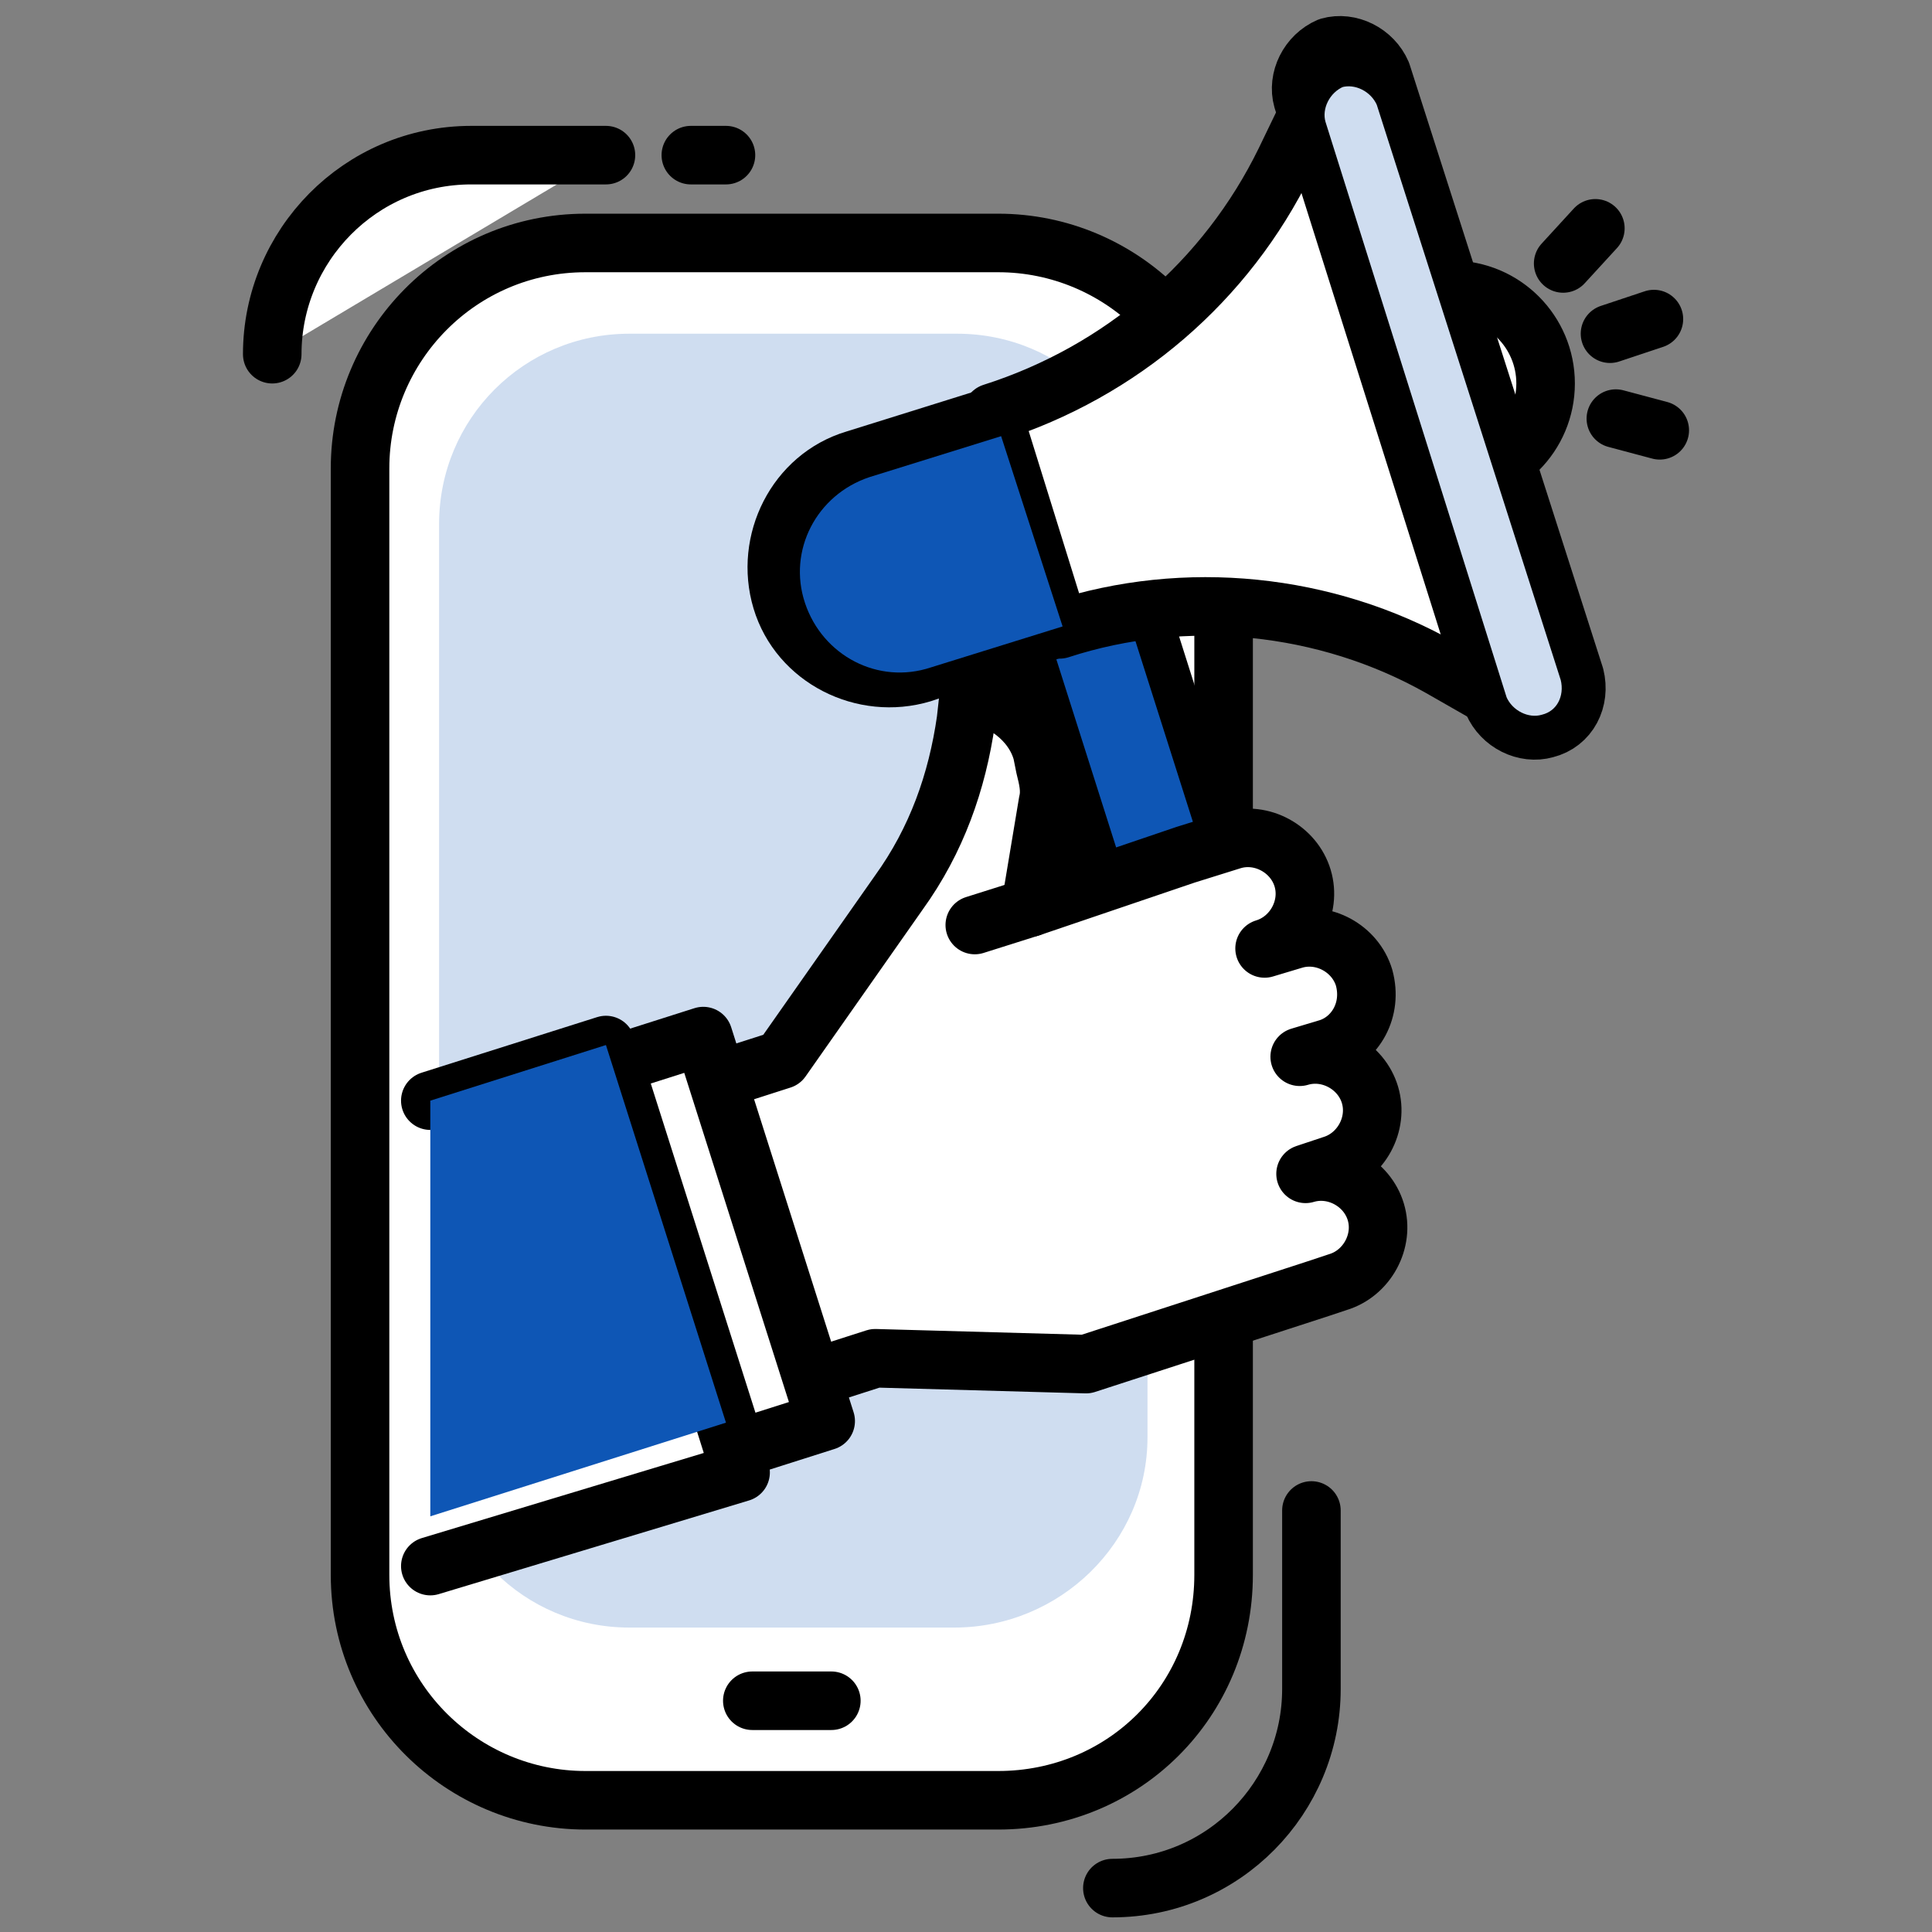 <?xml version="1.0" encoding="utf-8"?>
<!-- Generator: Adobe Illustrator 28.2.0, SVG Export Plug-In . SVG Version: 6.00 Build 0)  -->
<svg version="1.1" id="Layer_1" xmlns="http://www.w3.org/2000/svg" xmlns:xlink="http://www.w3.org/1999/xlink" x="0px" y="0px"
	 viewBox="0 0 66 66" style="enable-background:new 0 0 66 66;" xml:space="preserve">
<rect x="0" y="0" width="66" height="66" fill="#808080" stroke="none"/>
<style type="text/css">
	.st0{fill:#FFFFFF;stroke:#000000;stroke-width:2;stroke-linecap:round;stroke-linejoin:round;stroke-miterlimit:10;}
	.st1{fill:none;stroke:#000000;stroke-width:2;stroke-linecap:round;stroke-linejoin:round;stroke-miterlimit:10;}
	.st2{fill:#CFDDF0;}
	.st3{fill:#0E56B5;stroke:#000000;stroke-miterlimit:10;}
	.st4{fill:#0E56B5;}
	.st5{fill:#FFD5CF;stroke:#000000;stroke-width:2;stroke-linecap:round;stroke-linejoin:round;stroke-miterlimit:10;}
	.st6{fill:#CFDDF0;stroke:#000000;stroke-miterlimit:10;}
</style>
<g>
	<path class="st0" d="M9.3,12.1c0-3.7,3-6.8,6.8-6.8h4.6"/>
	<path class="st1" d="M44.8,51.6v6.1c0,3.7-3,6.8-6.8,6.8"/>
	<path class="st0" d="M34.1,61.5H20c-4.2,0-7.7-3.4-7.7-7.7V16c0-4.2,3.4-7.7,7.7-7.7h14.1c4.2,0,7.7,3.4,7.7,7.7v37.8
		C41.8,58.1,38.4,61.5,34.1,61.5z"/>
	<path class="st2" d="M32.6,55.6H21.5c-3.6,0-6.5-2.9-6.5-6.5V17.9c0-3.6,2.9-6.5,6.5-6.5h11.2c3.6,0,6.5,2.9,6.5,6.5v31.2
		C39.2,52.7,36.2,55.6,32.6,55.6z"/>
	<line class="st0" x1="25.7" y1="58.1" x2="28.4" y2="58.1"/>
	<line class="st0" x1="23.6" y1="5.3" x2="24.8" y2="5.3"/>
	<g>
		<path class="st0" d="M41.2,36.1L41.2,36.1c1.3-0.4,2-1.8,1.6-3.1l-3.9-12.3l-4.7,1.5l3.9,12.3C38.5,35.8,39.9,36.5,41.2,36.1z"/>
		<path class="st3" d="M41.8,35.9L41.8,35.9c1-0.3,1.5-1.4,1.2-2.4l-4.1-12.9l-3.6,1.1l4.1,12.9C39.8,35.6,40.8,36.2,41.8,35.9z"/>
		<path class="st0" d="M46.6,33.4c-0.3-1-1.4-1.6-2.4-1.3l-1,0.3c1-0.3,1.6-1.4,1.3-2.4c-0.3-1-1.4-1.6-2.4-1.3l-1.6,0.5L35.2,31
			l0.6-3.6c0.1-0.4,0-0.8-0.1-1.2l-0.1-0.5c-0.3-1.1-1.4-1.9-2.5-2l-0.1,0.9c-0.3,2.1-1,4.1-2.3,5.9l-4,5.7l-5.3,1.7l3.2,10.2
			l5.3-1.7l7.2,0.2l8-2.6l0.6-0.2c1-0.3,1.6-1.4,1.3-2.4c-0.3-1-1.4-1.6-2.4-1.3l0.9-0.3c1-0.3,1.6-1.4,1.3-2.4
			c-0.3-1-1.4-1.6-2.4-1.3l1-0.3C46.3,35.5,46.9,34.5,46.6,33.4z"/>
		
			<rect x="22.9" y="35.6" transform="matrix(-0.953 0.303 -0.303 -0.953 60.817 75.534)" class="st0" width="3.2" height="13.8"/>
		<polyline class="st0" points="14.7,37.6 20.7,35.7 25.3,50.3 14.7,53.5 		"/>
		<polygon class="st4" points="14.7,37.6 20.7,35.7 24.8,48.6 14.7,51.8 		"/>
		<line class="st5" x1="35.2" y1="31" x2="33.3" y2="31.6"/>
		<circle class="st0" cx="49.6" cy="13.1" r="3.2"/>
		<path class="st0" d="M36.3,21.4L31.5,23c-2,0.6-4.2-0.5-4.8-2.5l0,0c-0.6-2,0.5-4.2,2.5-4.8l4.8-1.5L36.3,21.4z"/>
		<path class="st0" d="M33.9,14.1L33.9,14.1l2.3,7.4l0,0c4.3-1.4,9.1-0.9,13,1.3l2.8,1.6L45.3,2.6l-1.4,2.9
			C41.9,9.6,38.3,12.7,33.9,14.1z"/>
		<path class="st0" d="M52.8,24.9L52.8,24.9c-0.7,0.2-1.5-0.2-1.8-0.9L44.5,3.4c-0.2-0.7,0.2-1.5,0.9-1.8v0c0.7-0.2,1.5,0.2,1.8,0.9
			l6.6,20.6C54,23.9,53.6,24.7,52.8,24.9z"/>
		<line class="st1" x1="55" y1="11.4" x2="56.5" y2="10.9"/>
		<line class="st1" x1="53.4" y1="9" x2="54.5" y2="7.8"/>
		<line class="st1" x1="55.2" y1="14.3" x2="56.7" y2="14.7"/>
		<path class="st4" d="M36.3,21.4l-4.5,1.4c-1.8,0.6-3.7-0.4-4.3-2.2l0,0c-0.6-1.8,0.4-3.7,2.2-4.3l4.5-1.4L36.3,21.4z"/>
		<path class="st6" d="M52.8,24.9L52.8,24.9c-0.7,0.2-1.5-0.2-1.8-0.9L44.8,4.3c-0.2-0.7,0.2-1.5,0.9-1.8v0c0.7-0.2,1.5,0.2,1.8,0.9
			l6.3,19.7C54,23.9,53.6,24.7,52.8,24.9z"/>
	</g>
</g>
</svg>
